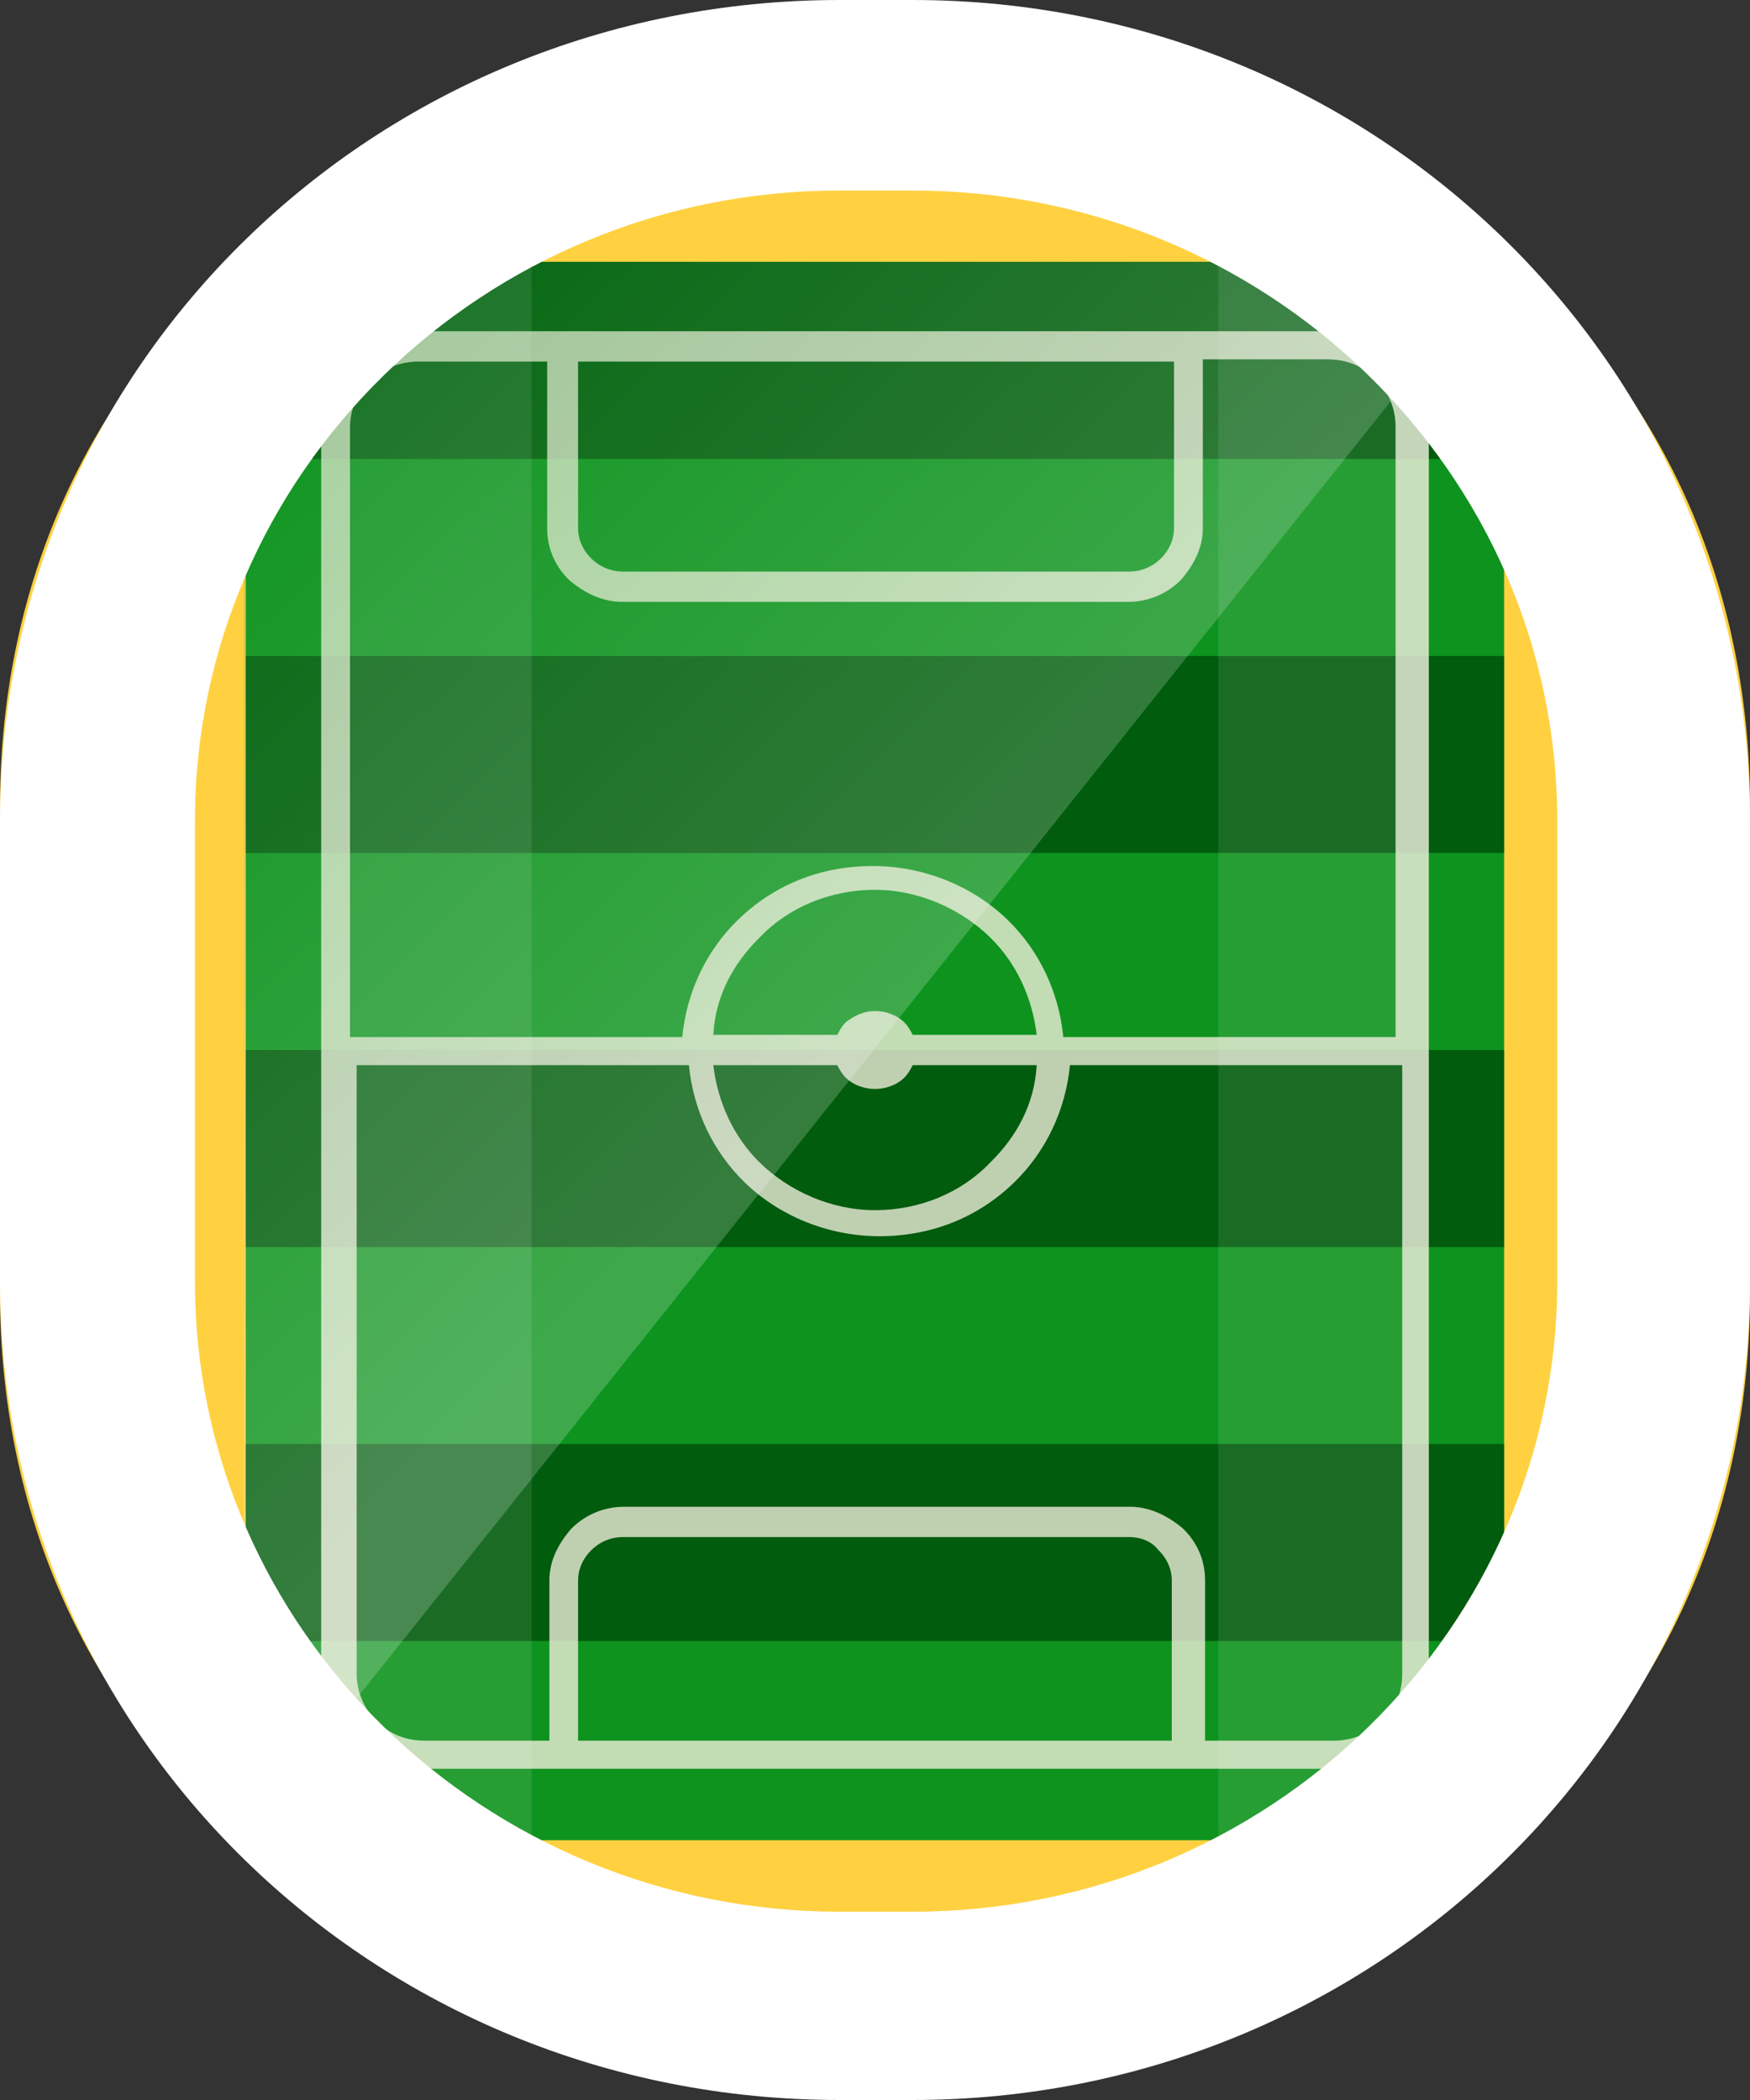 <svg width="15" height="18" viewBox="0 0 15 18" fill="none" xmlns="http://www.w3.org/2000/svg">
<rect x="0" y="0" width="15" height="18" fill="#333333" stroke="none"/>
<g clip-path="url(#clip0_1_3240)">
<path fill-rule="evenodd" clip-rule="evenodd" d="M7.5 0.334C11.658 0.334 15 2.876 15 6.922V11.078C15 15.124 11.639 17.666 7.5 17.666C3.361 17.666 0 15.124 0 11.078V6.922C0 2.876 3.361 0.334 7.5 0.334Z" fill="#FFD141"/>
<path d="M12.892 2.245H2.107V15.773H12.892V2.245Z" fill="#0E931E"/>
<path d="M12.892 2.245H2.107V3.934H12.892V2.245Z" fill="#015C0D"/>
<path d="M12.892 5.623H2.107V7.311H12.892V5.623Z" fill="#015C0D"/>
<path d="M12.892 9H2.107V10.689H12.892V9Z" fill="#015C0D"/>
<path d="M12.892 12.377H2.107V14.066H12.892V12.377Z" fill="#015C0D"/>
<path opacity="0.79" fill-rule="evenodd" clip-rule="evenodd" d="M3.588 2.839H11.411C11.639 2.839 11.848 2.932 12 3.08C12.152 3.229 12.247 3.433 12.247 3.656V14.344C12.247 14.567 12.152 14.771 12 14.92C11.848 15.068 11.639 15.161 11.411 15.161H3.588C3.361 15.161 3.152 15.068 3 14.92C2.848 14.771 2.753 14.567 2.753 14.344V3.656C2.753 3.433 2.848 3.229 3 3.08C3.152 2.932 3.361 2.839 3.588 2.839ZM10.044 14.92V13.546C10.044 13.454 10.006 13.361 9.93 13.287C9.873 13.212 9.778 13.175 9.683 13.175H5.335C5.24 13.175 5.145 13.212 5.069 13.287C4.993 13.361 4.955 13.454 4.955 13.546V14.92H10.044ZM4.709 14.92V13.546C4.709 13.379 4.785 13.231 4.899 13.101C5.012 12.99 5.164 12.915 5.354 12.915H9.683C9.854 12.915 10.006 12.99 10.139 13.101C10.253 13.212 10.329 13.361 10.329 13.546V14.92H11.43C11.582 14.92 11.734 14.864 11.848 14.753C11.962 14.641 12.019 14.511 12.019 14.344V9.13H9.171C9.133 9.52 8.962 9.872 8.696 10.132C8.392 10.429 7.993 10.596 7.538 10.596C7.082 10.596 6.664 10.41 6.38 10.132C6.114 9.872 5.943 9.52 5.905 9.13H3.057V14.344C3.057 14.493 3.114 14.641 3.228 14.753C3.342 14.864 3.474 14.92 3.645 14.92H4.709ZM10.31 3.099V4.528C10.31 4.695 10.234 4.843 10.12 4.973C10.006 5.085 9.854 5.159 9.664 5.159H5.335C5.164 5.159 5.012 5.085 4.88 4.973C4.766 4.862 4.69 4.713 4.69 4.528V3.099H3.588C3.436 3.099 3.285 3.155 3.171 3.266C3.057 3.377 3 3.507 3 3.674V8.889H5.848C5.886 8.499 6.057 8.146 6.323 7.887C6.626 7.59 7.025 7.423 7.481 7.423C7.936 7.423 8.354 7.608 8.639 7.887C8.905 8.146 9.076 8.499 9.114 8.889H11.962V3.656C11.962 3.507 11.905 3.359 11.791 3.247C11.677 3.136 11.544 3.08 11.373 3.08H10.31V3.099ZM4.955 3.099V4.528C4.955 4.621 4.993 4.713 5.069 4.788C5.145 4.862 5.24 4.899 5.335 4.899H9.683C9.778 4.899 9.873 4.862 9.949 4.788C10.025 4.713 10.063 4.621 10.063 4.528V3.099H4.955ZM7.5 8.666C7.595 8.666 7.69 8.703 7.747 8.759C7.785 8.796 7.804 8.833 7.823 8.87H8.886C8.848 8.555 8.715 8.258 8.487 8.035C8.24 7.794 7.88 7.627 7.5 7.627C7.12 7.627 6.759 7.775 6.512 8.035C6.285 8.258 6.133 8.536 6.114 8.87H7.177C7.196 8.833 7.215 8.796 7.253 8.759C7.329 8.703 7.405 8.666 7.5 8.666ZM7.823 9.13C7.804 9.167 7.785 9.204 7.747 9.241C7.69 9.297 7.595 9.334 7.5 9.334C7.405 9.334 7.31 9.297 7.253 9.241C7.215 9.204 7.196 9.167 7.177 9.13H6.114C6.152 9.445 6.285 9.742 6.512 9.965C6.759 10.206 7.12 10.373 7.5 10.373C7.88 10.373 8.24 10.225 8.487 9.965C8.715 9.742 8.867 9.464 8.886 9.13H7.823Z" fill="#F2EFDC"/>
<path opacity="0.1" fill-rule="evenodd" clip-rule="evenodd" d="M2.772 2.245H4.557V15.773H2.753V2.245H2.772ZM10.443 2.245H12.247V15.773H10.443V2.245Z" fill="white"/>
<path opacity="0.2" fill-rule="evenodd" clip-rule="evenodd" d="M12.873 2.245H2.088V15.773L12.873 2.245Z" fill="url(#paint0_linear_1_3240)"/>
<path d="M7.823 1.633C10.861 1.633 13.348 4.045 13.348 7.033V10.986C13.348 13.955 10.88 16.386 7.823 16.386H7.196C4.158 16.386 1.671 13.973 1.671 10.986V7.033C1.671 4.064 4.139 1.633 7.196 1.633H7.823ZM7.823 0H7.196C3.209 0 0 3.136 0 7.033V10.986C0 14.864 3.209 18 7.196 18H7.823C11.791 18 15 14.864 15 10.986V7.033C15 3.136 11.791 0 7.823 0Z" fill="white"/>
</g>
<defs>
<linearGradient id="paint0_linear_1_3240" x1="1.628" y1="3.287" x2="7.28" y2="9.07" gradientUnits="userSpaceOnUse">
<stop stop-color="#0E931E"/>
<stop offset="1" stop-color="white"/>
</linearGradient>
<clipPath id="clip0_1_3240">
<rect width="15" height="18" fill="white"/>
</clipPath>
</defs>
</svg>
